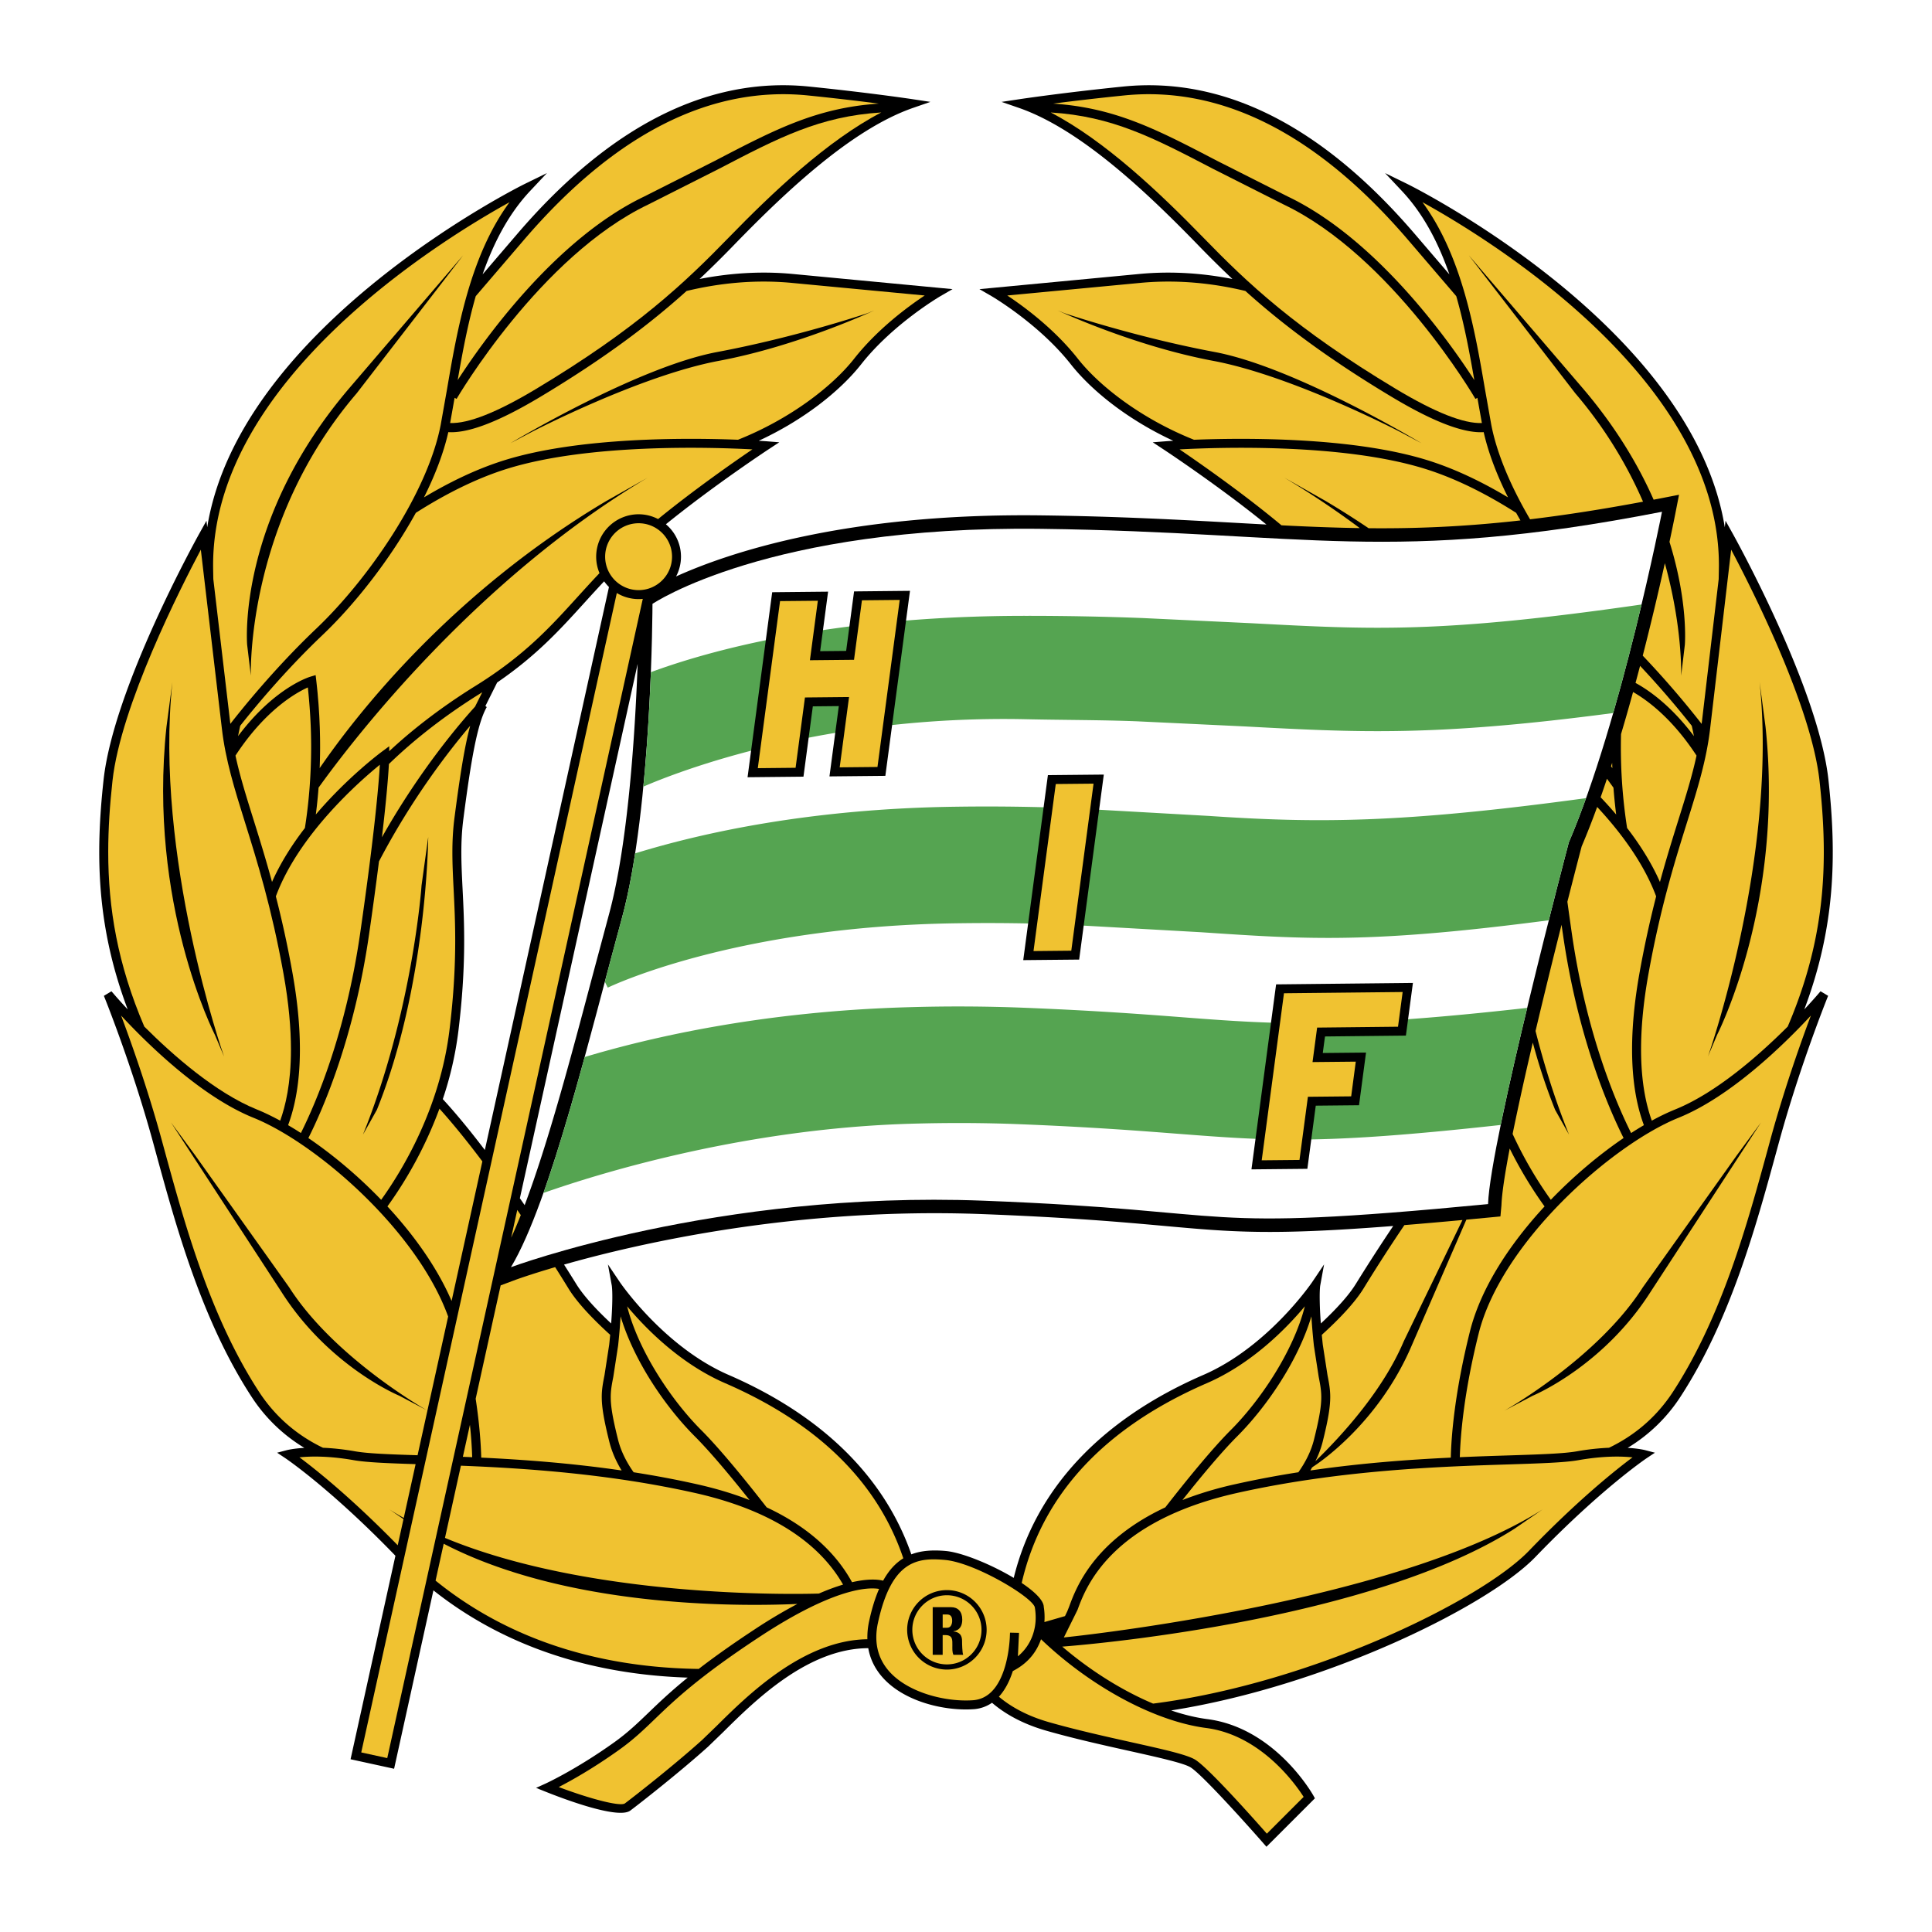 <svg xmlns="http://www.w3.org/2000/svg" width="2500" height="2500" viewBox="0 0 192.756 192.756"><g fill-rule="evenodd" clip-rule="evenodd"><path fill="#fff" d="M0 0h192.756v192.756H0V0z"/><path d="M180.016 100.709c3.072-8.151 3.246-15.259 2.408-22.906-1.002-9.146-9.242-24.012-9.592-24.64l-.674-1.209-.076.652c-3.256-20.146-31.393-34.116-31.697-34.263l-2.195-1.073 1.674 1.781c2.18 2.318 3.664 5.228 4.742 8.323l-3.449-4.026c-9.248-10.79-19.047-15.739-29.125-14.711-6.088.621-10.27 1.252-10.311 1.258l-1.793.271 1.715.593c6.119 2.118 12.711 8.364 17.771 13.568a108.682 108.682 0 0 0 3.543 3.508c-2.742-.537-5.906-.823-9.291-.5l-15.947 1.513 1.211.7c.045.027 4.732 2.77 7.902 6.792 2.088 2.648 5.709 5.548 10.225 7.636-.463.027-.727.048-.746.049l-1.303.103 1.09.717c.07.045 5.439 3.584 10.254 7.487-.977-.052-1.967-.106-2.979-.163-5.518-.305-11.746-.651-19.467-.75-19.537-.25-31.291 3.755-36.453 6.092a4.22 4.22 0 0 0-1.017-5.204c4.805-3.894 10.152-7.418 10.22-7.463l1.092-.717-1.302-.103c-.02-.001-.283-.021-.746-.049 4.515-2.088 8.137-4.988 10.223-7.636 3.169-4.022 7.859-6.765 7.905-6.792l1.208-.7-15.948-1.513c-3.383-.322-6.546-.036-9.29.5a108.749 108.749 0 0 0 3.544-3.508c5.06-5.204 11.651-11.45 17.771-13.568l1.713-.593-1.792-.271c-.042-.006-4.221-.637-10.311-1.258C70.647 7.608 60.847 12.557 51.6 23.347l-3.449 4.024c1.078-3.094 2.563-6.003 4.742-8.321l1.674-1.781-2.195 1.073c-.304.147-28.439 14.115-31.698 34.26l-.076-.648-.673 1.209c-.35.628-8.59 15.494-9.591 24.64-.838 7.647-.666 14.755 2.407 22.906-1.001-1.072-1.598-1.785-1.619-1.809l-.757.455c.027.066 2.775 6.842 4.876 14.506l.273.998c2.052 7.508 4.606 16.848 9.572 24.479a16.292 16.292 0 0 0 5.279 5.115c-1.102.066-1.707.219-1.756.232l-.961.252.827.551c.045.031 4.507 3.037 10.976 9.73l-4.475 20.303 4.343.949 3.923-17.799c5.477 4.344 13.649 8.32 25.37 8.705-1.732 1.406-2.891 2.52-3.917 3.506-1.109 1.066-2.066 1.986-3.441 2.969-3.774 2.697-6.788 4.08-6.817 4.094l-.953.434.972.389c1.671.67 7.219 2.781 8.43 1.873 1.04-.779 4.967-3.861 7.751-6.367l1.496-1.445c3.193-3.164 8.45-8.371 14.494-8.391.182 1.049.637 2 1.366 2.846 2.158 2.502 6.241 3.436 9.122 3.244a3.642 3.642 0 0 0 1.859-.643c1.176 1.012 2.908 2.072 5.426 2.791 2.725.779 5.65 1.432 8.229 2.006 2.912.65 5.428 1.211 6.137 1.637 1.115.67 5.629 5.695 7.273 7.574l.314.359 4.836-4.834-.166-.297c-.156-.273-3.877-6.732-10.551-7.602-1.156-.15-2.377-.447-3.625-.869 15.566-2.455 31.654-10.445 36.34-15.309 6.535-6.781 11.051-9.822 11.096-9.854l.826-.551-.961-.252c-.049-.014-.654-.166-1.754-.232a16.298 16.298 0 0 0 5.277-5.115c4.965-7.631 7.52-16.971 9.572-24.479l.273-.998c2.102-7.664 4.85-14.439 4.877-14.506l-.758-.455c-.02.025-.617.738-1.619 1.81zm-128.149 18.84l11.751-53.31c-.25 6.849-.946 18.016-2.884 25.078l-1.731 6.462c-1.975 7.453-4.304 16.242-6.659 22.459-.157-.228-.316-.459-.477-.689zm-6.135-16.67c.802-6.559.59-10.784.42-14.177-.124-2.483-.231-4.628.082-7.027.755-5.789 1.378-9.467 2.329-11.13l-.136-.103 1.174-2.349c3.924-2.687 6.25-5.249 8.694-7.942.638-.704 1.289-1.419 1.979-2.152.145.203.306.393.483.566l-12.383 56.172c-1.398-1.838-2.831-3.598-4.196-5.078a34.364 34.364 0 0 0 1.554-6.78zm86.051 29.164a34.836 34.836 0 0 1-.117-2.643c0-.828.051-1.135.053-1.141l.385-2.109-1.195 1.775c-.043.064-4.402 6.453-10.852 9.252-10.252 4.449-16.75 11.422-18.916 20.25-2.232-1.34-5.165-2.537-6.774-2.684-1.268-.113-2.421-.057-3.443.336-2.679-7.721-8.899-13.855-18.225-17.902-6.449-2.799-10.808-9.188-10.851-9.252l-1.196-1.775.386 2.109c.001.006.054.312.054 1.141 0 .588-.027 1.445-.117 2.643-1.482-1.383-2.771-2.771-3.507-3.977-.021-.033-.46-.748-1.194-1.898 7.562-2.15 23.266-5.744 41.779-5.035 8.791.338 13.93.801 18.061 1.174 6.863.621 10.678.965 22.887.01a186.434 186.434 0 0 0-3.711 5.75c-.737 1.204-2.026 2.593-3.507 3.976z"/><path d="M147.398 39.688l-.193.112c-.08-.143-8.342-14.249-19.131-19.397l-7.062-3.565c-5.957-3.108-10.049-5.237-16.18-5.616 5.404 2.812 10.873 8.009 15.223 12.482 4.389 4.517 9.166 9.072 19.234 15.113 3.893 2.335 6.754 3.464 8.559 3.389l-.45-2.518z" fill="#f0c231"/><path d="M128.459 19.595c8.969 4.281 16.193 14.549 18.633 18.329-.461-2.675-.994-5.563-1.801-8.378l-4.812-5.617c-9.047-10.554-18.588-15.399-28.355-14.403-2.852.291-5.271.582-7.049.811 6.207.417 10.348 2.575 16.352 5.707l7.032 3.551zM168.787 72.41a92.472 92.472 0 0 0-5.156-5.977c-.148.562-.299 1.131-.453 1.703 1.371.749 3.57 2.297 5.826 5.307a40.56 40.56 0 0 0-.217-1.033zM162.932 69.042a185.707 185.707 0 0 1-1.201 4.196 52.451 52.451 0 0 0 .605 9.372c1.258 1.63 2.422 3.45 3.277 5.385.635-2.335 1.266-4.35 1.828-6.15.744-2.38 1.383-4.417 1.822-6.459-2.4-3.674-4.857-5.498-6.331-6.344zM165.234 89.431c-1.258-3.39-3.645-6.514-5.885-8.922a78.194 78.194 0 0 1-1.547 3.938c-.055.208-.619 2.357-1.424 5.52.135.984.281 2.024.439 3.131 1.447 10.031 4.418 16.941 5.92 19.945.43-.279.855-.539 1.275-.785-.877-2.365-1.924-6.938-.42-15.285a105.814 105.814 0 0 1 1.642-7.542z" fill="#f0c231"/><path d="M141.916 20.172c3.939 5.353 5.221 12.688 6.25 18.716l.619 3.49c.574 2.972 2.01 6.261 3.871 9.434 3.402-.408 7.111-.979 11.27-1.758a43.057 43.057 0 0 0-6.758-10.814l-8.541-11.065-2.076-2.693 11.295 13.177c3.346 3.902 5.607 7.732 7.137 11.195.193-.038.383-.072.578-.11l.65-.127 1.305-.254-.383 1.956a178.88 178.88 0 0 1-.568 2.744c1.879 6.021 1.537 10.169 1.533 10.259l-.369 3.098c.002-.084.15-4.822-1.627-11.229a293.098 293.098 0 0 1-2.205 9.225 92.463 92.463 0 0 1 5.877 6.808l1.699-14.434.02-1.025c.002-.126.004-.252.004-.378-.001-18.493-22.806-32.469-29.581-36.215zM128.121 47.645l4.139 2.339a88.832 88.832 0 0 1 4.285 2.716c4.701.044 9.516-.142 15.15-.777a43.818 43.818 0 0 1-.426-.755c-2.738-1.745-5.855-3.381-9.08-4.388-8.188-2.559-20.5-2.158-24.502-1.944 1.992 1.354 6.371 4.407 10.166 7.574 2.66.135 5.225.239 7.811.278a88.209 88.209 0 0 0-7.543-5.043zM160.326 77.696c-.207.623-.418 1.241-.631 1.848a40.319 40.319 0 0 1 1.551 1.722 54.11 54.11 0 0 1-.27-2.677 85.414 85.414 0 0 0-.65-.893zM160.865 76.64a44.575 44.575 0 0 1-.02-.531l-.113.342.133.189zM132.443 137.189c.156.803.275 1.414.275 2.184 0 .986-.193 2.232-.754 4.473a9.666 9.666 0 0 1-.727 1.938c2.721-2.641 6.76-7.098 8.818-11.967l5.854-12.096a555.01 555.01 0 0 1-5.793.508 169.111 169.111 0 0 0-4.064 6.305c-.871 1.424-2.432 3.061-4.176 4.645.029.307.061.631.098.975l.469 3.035z" fill="#f0c231"/><path d="M150.625 114.59c-.475 2.473-.783 4.473-.824 5.639l-.102 1.135-1.129.107-2.27.215-5.42 12.479c-3.379 7.99-9.594 11.99-9.857 12.156l-.119.09c-.057.1-.109.201-.168.299 5.066-.738 9.865-1.086 14.01-1.283.055-2.223.393-6.518 1.91-12.59 1.086-4.338 3.971-8.717 7.445-12.471a41.264 41.264 0 0 1-3.476-5.776zM131.566 137.361l-.48-3.115a66.29 66.29 0 0 1-.248-2.914c-1.34 4.48-4.51 9.078-7.4 11.969-1.621 1.621-3.725 4.166-5.463 6.357a36.206 36.206 0 0 1 5.301-1.588 98.079 98.079 0 0 1 6.264-1.182c.697-.988 1.264-2.082 1.557-3.26.539-2.154.727-3.318.727-4.242-.002-.704-.111-1.269-.258-2.025zM157.461 145.684c-1.379.242-3.803.318-6.873.418-6.676.211-16.766.531-27.117 2.84-12.725 2.84-15.156 9.467-15.955 11.645-.021.061-.697 1.418-1.375 2.781 4.686-.482 34.051-4.045 47.768-12.775l-2.812 1.932c-13.996 8.906-40.934 11.443-45.117 11.758 2.805 2.396 5.979 4.385 9.066 5.686 15.814-2.018 32.729-10.295 37.498-15.246 4.906-5.092 8.688-8.096 10.336-9.322-1.058-.11-2.882-.165-5.419.283zM69.317 143.301c-2.889-2.891-6.059-7.49-7.399-11.971a64.828 64.828 0 0 1-.248 2.916l-.479 3.115c-.147.756-.258 1.32-.258 2.025 0 .924.188 2.088.727 4.242.295 1.178.859 2.271 1.558 3.26 2.059.322 4.154.709 6.263 1.182 2.002.445 3.757.986 5.301 1.588-1.74-2.191-3.844-4.736-5.465-6.357zM88.668 166.699c-1.122-1.301-1.483-2.914-1.075-4.795 1.354-6.229 3.938-6.52 6.691-6.268 3.04.275 8.969 3.854 8.969 4.793.012.072.078.445.078.977 0 1.037-.334 2.648-1.775 3.846l.082-1.756c.02-.303.027-.52.027-.561v-.004-.021l-.895-.02s-.018.387-.023.527c-.037.615-.141 1.711-.475 2.85-.629 2.133-1.711 3.266-3.219 3.367-2.75.184-6.514-.767-8.385-2.935z" fill="#f0c231"/><path d="M88.11 157.705c.577-1.047 1.251-1.762 2.014-2.232-2.552-7.586-8.513-13.453-17.782-17.475-4.502-1.955-7.941-5.48-9.771-7.666 1.151 4.547 4.505 9.463 7.378 12.336 1.98 1.98 4.658 5.301 6.543 7.723 4.938 2.309 7.304 5.26 8.515 7.467 1.646-.379 2.624-.272 3.103-.153zM86.72 161.713c.275-1.264.605-2.312.986-3.184-.974-.174-4.339-.203-11.885 4.756-6.11 4.016-8.547 6.359-10.506 8.244-1.134 1.09-2.112 2.031-3.542 3.051-2.634 1.883-4.84 3.104-6.027 3.715 3.238 1.219 6.158 1.963 6.603 1.629 1.031-.773 4.927-3.828 7.69-6.316l1.464-1.414c3.064-3.037 8.646-8.566 15.036-8.646a7.57 7.57 0 0 1 .181-1.835zM120.355 172.404c-5.219-.678-11.604-4.18-16.492-8.857-.377 1.092-1.127 2.238-2.582 3.049l-.232.129c-.344 1.072-.811 1.928-1.389 2.557 1.086.914 2.684 1.879 4.982 2.535 2.701.771 5.611 1.422 8.18 1.994 3.232.719 5.568 1.24 6.404 1.742 1.307.785 5.885 5.936 7.168 7.393.537-.537 3.264-3.266 3.67-3.67-.791-1.241-4.25-6.157-9.709-6.872zM120.414 137.998c-10.248 4.445-16.455 11.148-18.479 19.934 1.293.867 2.203 1.748 2.203 2.406v.004c.004.012.08.412.08 1.018 0 .146-.006.307-.018.473.562-.16 1.271-.367 2.055-.594l.23-.484.189-.475c.664-1.809 2.402-6.529 9.588-9.889 1.885-2.422 4.562-5.742 6.541-7.723 2.873-2.873 6.229-7.789 7.379-12.336-1.827 2.186-5.266 5.711-9.768 7.666zM64.296 19.595l7.034-3.551c6.003-3.132 10.144-5.29 16.351-5.707a266.384 266.384 0 0 0-7.048-.811c-9.768-.996-19.308 3.85-28.354 14.403l-4.814 5.618c-.805 2.815-1.339 5.703-1.801 8.378 2.44-3.78 9.664-14.049 18.632-18.33z" fill="#f0c231"/><path d="M71.744 16.837l-7.062 3.565C53.894 25.552 45.632 39.658 45.55 39.8l-.193-.112-.447 2.516c1.805.075 4.665-1.054 8.557-3.389 10.069-6.041 14.845-10.596 19.236-15.113 4.348-4.473 9.819-9.669 15.222-12.482-6.131.38-10.223 2.509-16.181 5.617z" fill="#f0c231"/><path d="M79.004 28.225c-3.913-.373-7.524.089-10.502.805-3.472 3.125-7.917 6.559-14.575 10.553-4.769 2.861-7.524 3.636-9.199 3.532-.469 2.083-1.323 4.297-2.428 6.509 2.473-1.479 5.194-2.821 8-3.698 7.471-2.335 18.27-2.25 23.33-2.052 5.184-2.065 9.395-5.301 11.591-8.089 2.358-2.993 5.419-5.23 7.039-6.304l-13.256-1.256zM71.725 36c-7.873 1.477-18.592 7.054-18.7 7.11l-2.098 1.11c.108-.057 12.628-7.599 20.633-9.1 7.906-1.482 14.927-3.85 14.998-3.875l.679-.273c-.071.025-7.542 3.533-15.512 5.028zM167.463 111.523c-6.6 2.662-17.65 12.373-19.938 21.529-1.473 5.889-1.814 10.135-1.879 12.332 1.783-.078 3.432-.131 4.914-.178 3.033-.098 5.43-.174 6.744-.404a24.372 24.372 0 0 1 3.229-.359c2.232-1.07 4.568-2.799 6.389-5.594 4.887-7.512 7.422-16.779 9.459-24.227l.271-.998c1.383-5.037 3.027-9.654 4.021-12.301-2.618 2.823-7.962 8.081-13.21 10.2zm-2.803 17.395c-4.664 7.312-11.463 10.217-11.748 10.338l-2.836 1.496c.07-.027 9.322-5.248 13.83-12.316l9.371-13.16 2.422-3.293-11.039 16.935z" fill="#f0c231"/><path d="M181.533 77.9c-.818-7.483-6.805-19.269-8.814-23.06-.283 2.417-2.092 17.791-2.092 17.791-.361 3.18-1.273 6.1-2.332 9.48-1.174 3.75-2.633 8.416-3.822 15.021-.541 3.004-.744 5.5-.744 7.57 0 3.42.557 5.668 1.072 7.107a22.45 22.45 0 0 1 2.326-1.117c4.111-1.658 8.396-5.436 11.234-8.271 2.674-6.248 3.6-11.828 3.6-17.424 0-2.345-.164-4.694-.428-7.097zm-10.224 25.362l-.908 2.145c.068-.152 7-19.993 5.154-37.358l.594 4.485c1.872 17.61-4.77 30.573-4.84 30.728zM148.027 43.115c-1.674.104-4.43-.67-9.197-3.532-6.658-3.994-11.104-7.428-14.576-10.553-2.979-.716-6.59-1.178-10.502-.805l-13.256 1.257c1.619 1.073 4.682 3.311 7.039 6.304 2.197 2.788 6.406 6.024 11.59 8.089 5.061-.198 15.859-.283 23.33 2.052 2.807.877 5.527 2.22 8.002 3.698-1.105-2.213-1.961-4.428-2.43-6.51zm-8.297-.005c-.107-.056-10.826-5.634-18.699-7.11-7.971-1.494-15.441-5.002-15.512-5.027l.678.273c.07.024 7.094 2.392 15 3.875 8.004 1.501 20.521 9.042 20.631 9.1l-2.098-1.111zM47.909 69.196c-4.332 2.689-7.377 5.349-9.108 7.033-.059 1.1-.227 3.334-.695 7.307 3.849-6.829 7.946-11.56 9.292-13.036l.717-1.435-.206.131zM45.134 85.051c0-1.143.055-2.283.213-3.492.537-4.121 1-7.089 1.565-9.147-2.055 2.415-5.786 7.192-9.101 13.532a423.36 423.36 0 0 1-.99 7.282c-1.472 10.212-4.526 17.274-6.054 20.319 2.419 1.646 4.95 3.758 7.262 6.16 2.111-2.938 5.857-9.1 6.815-16.934.441-3.611.572-6.508.572-8.947 0-1.94-.083-3.59-.157-5.079-.065-1.292-.125-2.495-.125-3.694zm-7.53 25.668l-1.39 2.48c4.932-12.207 5.836-24.678 5.843-24.852l.667-4.833c-.007.176-.128 14.849-5.12 27.205zM21.261 56.383l.003.378.019 1.017 1.699 14.441c.944-1.216 4.329-5.471 8.57-9.5C36.72 57.81 42.645 49.246 43.97 42.378l.62-3.49c1.029-6.028 2.31-13.363 6.25-18.716-6.776 3.746-29.579 17.722-29.579 36.211zm22.867-28.209l-8.54 11.065c-11.042 12.882-10.566 28.027-10.56 28.178l-.371-3.098c-.006-.155-1.026-12.504 10.252-25.662L46.203 25.48l-2.075 2.694zM27.14 87.993c.857-1.934 2.022-3.751 3.279-5.381.353-2.239.624-4.982.624-8.132 0-1.83-.108-3.812-.328-5.895-1.162.521-4.238 2.232-7.222 6.8.44 2.042 1.078 4.08 1.822 6.459.562 1.801 1.191 3.816 1.825 6.149z" fill="#f0c231"/><path d="M28.283 97.133c-1.188-6.605-2.648-11.271-3.821-15.021-1.059-3.381-1.972-6.301-2.332-9.48l-2.093-17.791c-2.01 3.791-7.995 15.576-8.814 23.06-.264 2.403-.426 4.752-.426 7.098 0 5.597.925 11.175 3.599 17.424 2.837 2.836 7.122 6.613 11.233 8.271.733.295 1.514.674 2.326 1.117.516-1.439 1.074-3.688 1.074-7.107-.001-2.071-.205-4.567-.746-7.571zm-6.836 6.129c-.068-.154-6.713-13.118-4.84-30.728l.594-4.485c-1.847 17.365 5.087 37.206 5.154 37.358l-.908-2.145z" fill="#f0c231"/><path d="M28.744 112.258c.419.246.845.506 1.275.785 1.5-3.004 4.471-9.914 5.917-19.945 1.459-10.123 1.854-14.948 1.962-16.8-2.102 1.711-8.098 6.986-10.376 13.133.568 2.21 1.13 4.696 1.642 7.542 1.502 8.347.456 12.92-.42 15.285zM44.268 154.018l-.811 3.68c5.517 4.48 13.938 8.643 26.253 8.811 1.455-1.123 3.268-2.424 5.62-3.971a50.86 50.86 0 0 1 4.223-2.512c-6.321.277-23.085.312-35.285-6.008z" fill="#f0c231"/><path d="M69.286 148.941c-8.536-1.904-16.89-2.455-23.302-2.709l-1.588 7.205c14.376 5.98 34.579 5.639 37.308 5.553a21.602 21.602 0 0 1 2.409-.895c-1.663-2.909-5.446-7.06-14.827-9.154zM41.662 145.189l.982-4.455-2.799-1.479c-.287-.121-7.085-3.025-11.75-10.338l-11.039-16.936 2.423 3.293 9.37 13.16c4.364 6.844 13.175 11.953 13.795 12.299l2.067-9.379c-3.114-8.627-13.224-17.334-19.418-19.832-5.249-2.119-10.592-7.377-13.21-10.199.993 2.646 2.639 7.264 4.021 12.301l.273.998c2.036 7.447 4.569 16.715 9.459 24.227 1.819 2.795 4.156 4.523 6.388 5.594.916.039 1.992.141 3.229.359s3.428.3 6.209.387zM46.18 145.346l.93.039a42.681 42.681 0 0 0-.226-3.232l-.704 3.193zM48.125 115.873c-1.447-1.922-2.908-3.738-4.281-5.26a40.908 40.908 0 0 1-5.19 9.752c2.663 2.877 4.977 6.121 6.402 9.432l3.069-13.924zM59.481 55.54a4.236 4.236 0 0 1 4.231-4.231c.702 0 1.363.174 1.946.478 3.605-2.939 7.548-5.687 9.408-6.952-3.999-.214-16.312-.614-24.5 1.944-3.224 1.007-6.341 2.643-9.079 4.388-2.557 4.639-6.084 9.126-9.319 12.2-3.88 3.687-7.019 7.54-8.2 9.042-.071.316-.144.663-.216 1.033v-.001a22.77 22.77 0 0 1 .346-.449c2.677-3.41 5.219-4.793 6.318-5.269a.014.014 0 0 1 .006-.002c.042-.018.08-.035.118-.05a5.549 5.549 0 0 1 .277-.107l.036-.013.039-.013a.758.758 0 0 0 .036-.012l.021-.007.032-.01.51-.152.062.529c.046.401.088.798.126 1.191.017.172.029.34.043.51.02.219.04.438.056.654.019.245.033.486.048.728.008.136.019.274.026.408.016.292.027.58.039.867l.011.241c.012.325.019.646.025.963l.003.117c.005.338.007.672.007 1.001v.052c-.001.345-.005.685-.013 1.02v.003a52.44 52.44 0 0 1-.03.995c3.786-5.508 13.187-17.498 28.603-26.653l4.139-2.339c-17.112 10.164-29.334 26.037-32.853 30.94v.003c-.025.328-.052.649-.082.963l-.003.026c-.029.307-.06.606-.093.901l-.005.04c-.028.254-.059.501-.09.746 3.118-3.669 6.378-6.111 6.61-6.283l.713-.528v.496c1.82-1.699 4.676-4.077 8.604-6.515 4.882-3.029 7.464-5.875 10.196-8.887.7-.771 1.414-1.557 2.18-2.365a4.183 4.183 0 0 1-.332-1.641z" fill="#f0c231"/><path d="M60.375 55.54a3.34 3.34 0 0 1 3.337-3.336c1.84 0 3.337 1.496 3.337 3.336s-1.497 3.337-3.337 3.337a3.34 3.34 0 0 1-3.337-3.337zM63.712 59.772a4.206 4.206 0 0 1-2.172-.606L36.042 174.84l2.594.566L64.131 59.75a4.122 4.122 0 0 1-.419.022zM60.037 139.373c0-.77.119-1.381.276-2.184l.468-3.037c.036-.344.068-.668.097-.977-1.745-1.582-3.304-3.219-4.174-4.643-.392-.639-.833-1.35-1.316-2.109-2.489.73-3.889 1.242-3.94 1.26l-1.497.559-2.493 11.309c.395 2.611.522 4.592.555 5.875 4.143.197 8.943.545 14.008 1.283-.539-.883-.972-1.84-1.228-2.863-.562-2.241-.756-3.487-.756-4.473zM51.959 121.23l-.351-.512-.608 2.764c.319-.693.639-1.447.959-2.252z" fill="#f0c231"/><path d="M148.463 120.133c0 .008-.016.002-.021.002-30.088 2.889-23.729.678-50.338-.342-26.615-1.021-47.126 6.635-47.126 6.635 3.973-6.613 8.002-23.652 11.05-34.755 3.047-11.104 3.07-31.426 3.07-31.426s11.553-7.834 38.791-7.485c26.541.339 34.877 3.572 61.928-1.702 0 0-4.07 20.8-9.297 32.993 0-.001-7.84 29.705-8.057 36.08z" fill="#fff"/><path d="M102.385 71.758c3.789.083 7.404.067 11.049.207l10.74.51c11.533.617 18.99 1.012 36.775-1.335 1.1-3.814 2.057-7.592 2.828-10.828-19.969 2.879-26.811 2.514-38.904 1.868l-10.941-.52a298.826 298.826 0 0 0-11.543-.217c-19.324-.014-31.752 3.514-37.452 5.62-.125 3.24-.349 7.297-.749 11.419 3.422-1.483 17.925-7.169 38.197-6.724zM158.24 79.631c-18.51 2.521-26.898 2.497-37.625 1.775l-13.682-.772a210.564 210.564 0 0 0-11.513-.148c-14.485.185-25.331 2.588-32.055 4.657-.364 2.352-.803 4.584-1.337 6.53a767.63 767.63 0 0 0-1.683 6.279l.294.586c.124-.062 12.654-6.14 34.936-6.424 3.779-.053 7.335-.007 10.88.14l13.379.755c10.707.721 16.887 1.135 34.689-1.193a828.35 828.35 0 0 1 1.996-7.763 77.045 77.045 0 0 0 1.721-4.422zM118.326 101.518c-3.992-.307-8.963-.689-16.207-.977a166.873 166.873 0 0 0-11.493-.051c-14.485.406-25.689 2.988-32.292 4.969-1.31 4.787-2.698 9.562-4.116 13.564 5.164-1.82 19.812-6.434 36.741-6.91 3.654-.105 7.252-.09 10.699.047 7.029.277 11.879.65 15.773.951 9.395.725 14.373 1.105 32.293-.873.725-3.525 1.678-7.666 2.643-11.682-18.303 2.063-24.818 1.673-34.041.962z" fill="#55a451"/><path d="M94.051 165.1h-.995v-4.752h1.836c.679 0 1.113.434 1.113 1.244 0 .605-.237 1.059-.882 1.166v.012c.217.027.862.08.862.936 0 .303.021 1.197.112 1.395h-.974c-.132-.289-.105-.611-.105-.922 0-.564.052-1.045-.711-1.045h-.257v1.966h.001zm0-2.698h.441c.395 0 .507-.396.507-.699 0-.453-.191-.625-.507-.625h-.441v1.324z"/><path d="M90.507 162.607a3.97 3.97 0 0 0 3.966 3.967 3.969 3.969 0 0 0 3.964-3.967 3.967 3.967 0 0 0-3.964-3.963 3.97 3.97 0 0 0-3.966 3.963zm.516 0c0-1.9 1.548-3.449 3.45-3.449s3.451 1.549 3.451 3.449c0 1.904-1.548 3.451-3.451 3.451s-3.45-1.546-3.45-3.451zM85.211 59.005l-.791 5.937-2.592.025.791-5.937-5.577.056-2.458 18.458 5.578-.056.934-7.015 2.593-.026-.933 7.015 5.576-.056 2.458-18.458-1.032.01-4.547.047zM104.549 77.335l-2.459 18.457 5.578-.054 2.459-18.458-1.031.01-4.547.045zM140.266 103.322l.701-5.256-1.033.012-12.617.133-2.459 18.457 5.578-.055s.682-5.115.838-6.301l4.316-.043.699-5.254-4.314.043c.092-.689.143-1.078.221-1.65l8.07-.086z"/><path fill="#f0c231" d="M75.606 76.64l2.22-16.667 3.77-.037-.791 5.936 4.401-.044.79-5.936 3.769-.038-2.219 16.667-3.77.037.934-7.015-4.4.044-.934 7.015-3.77.038zM103.113 94.889l2.221-16.667 3.77-.037-2.221 16.666-3.77.038zM125.881 115.764l2.221-16.666 11.841-.125-.463 3.463-8.07.087-.459 3.44 4.315-.043-.459 3.463-4.317.043-.84 6.301-3.769.037zM40.282 151.449l1.184-5.371c-2.737-.088-4.899-.172-6.17-.395-2.538-.447-4.362-.393-5.419-.285 1.587 1.182 5.159 4.02 9.804 8.775l.576-2.613-1.411-.969c.466.298.946.583 1.436.858zM155.936 93.226c-.049-.327-.094-.646-.139-.961a770.778 770.778 0 0 0-2.596 10.597c.828 3.266 1.916 6.812 3.34 10.338l-1.389-2.48a58.291 58.291 0 0 1-2.223-6.701 315.397 315.397 0 0 0-2.016 9.115 39.931 39.931 0 0 0 3.812 6.57c2.311-2.4 4.842-4.516 7.26-6.162-1.526-3.048-4.579-10.108-6.049-20.316z"/></g></svg>